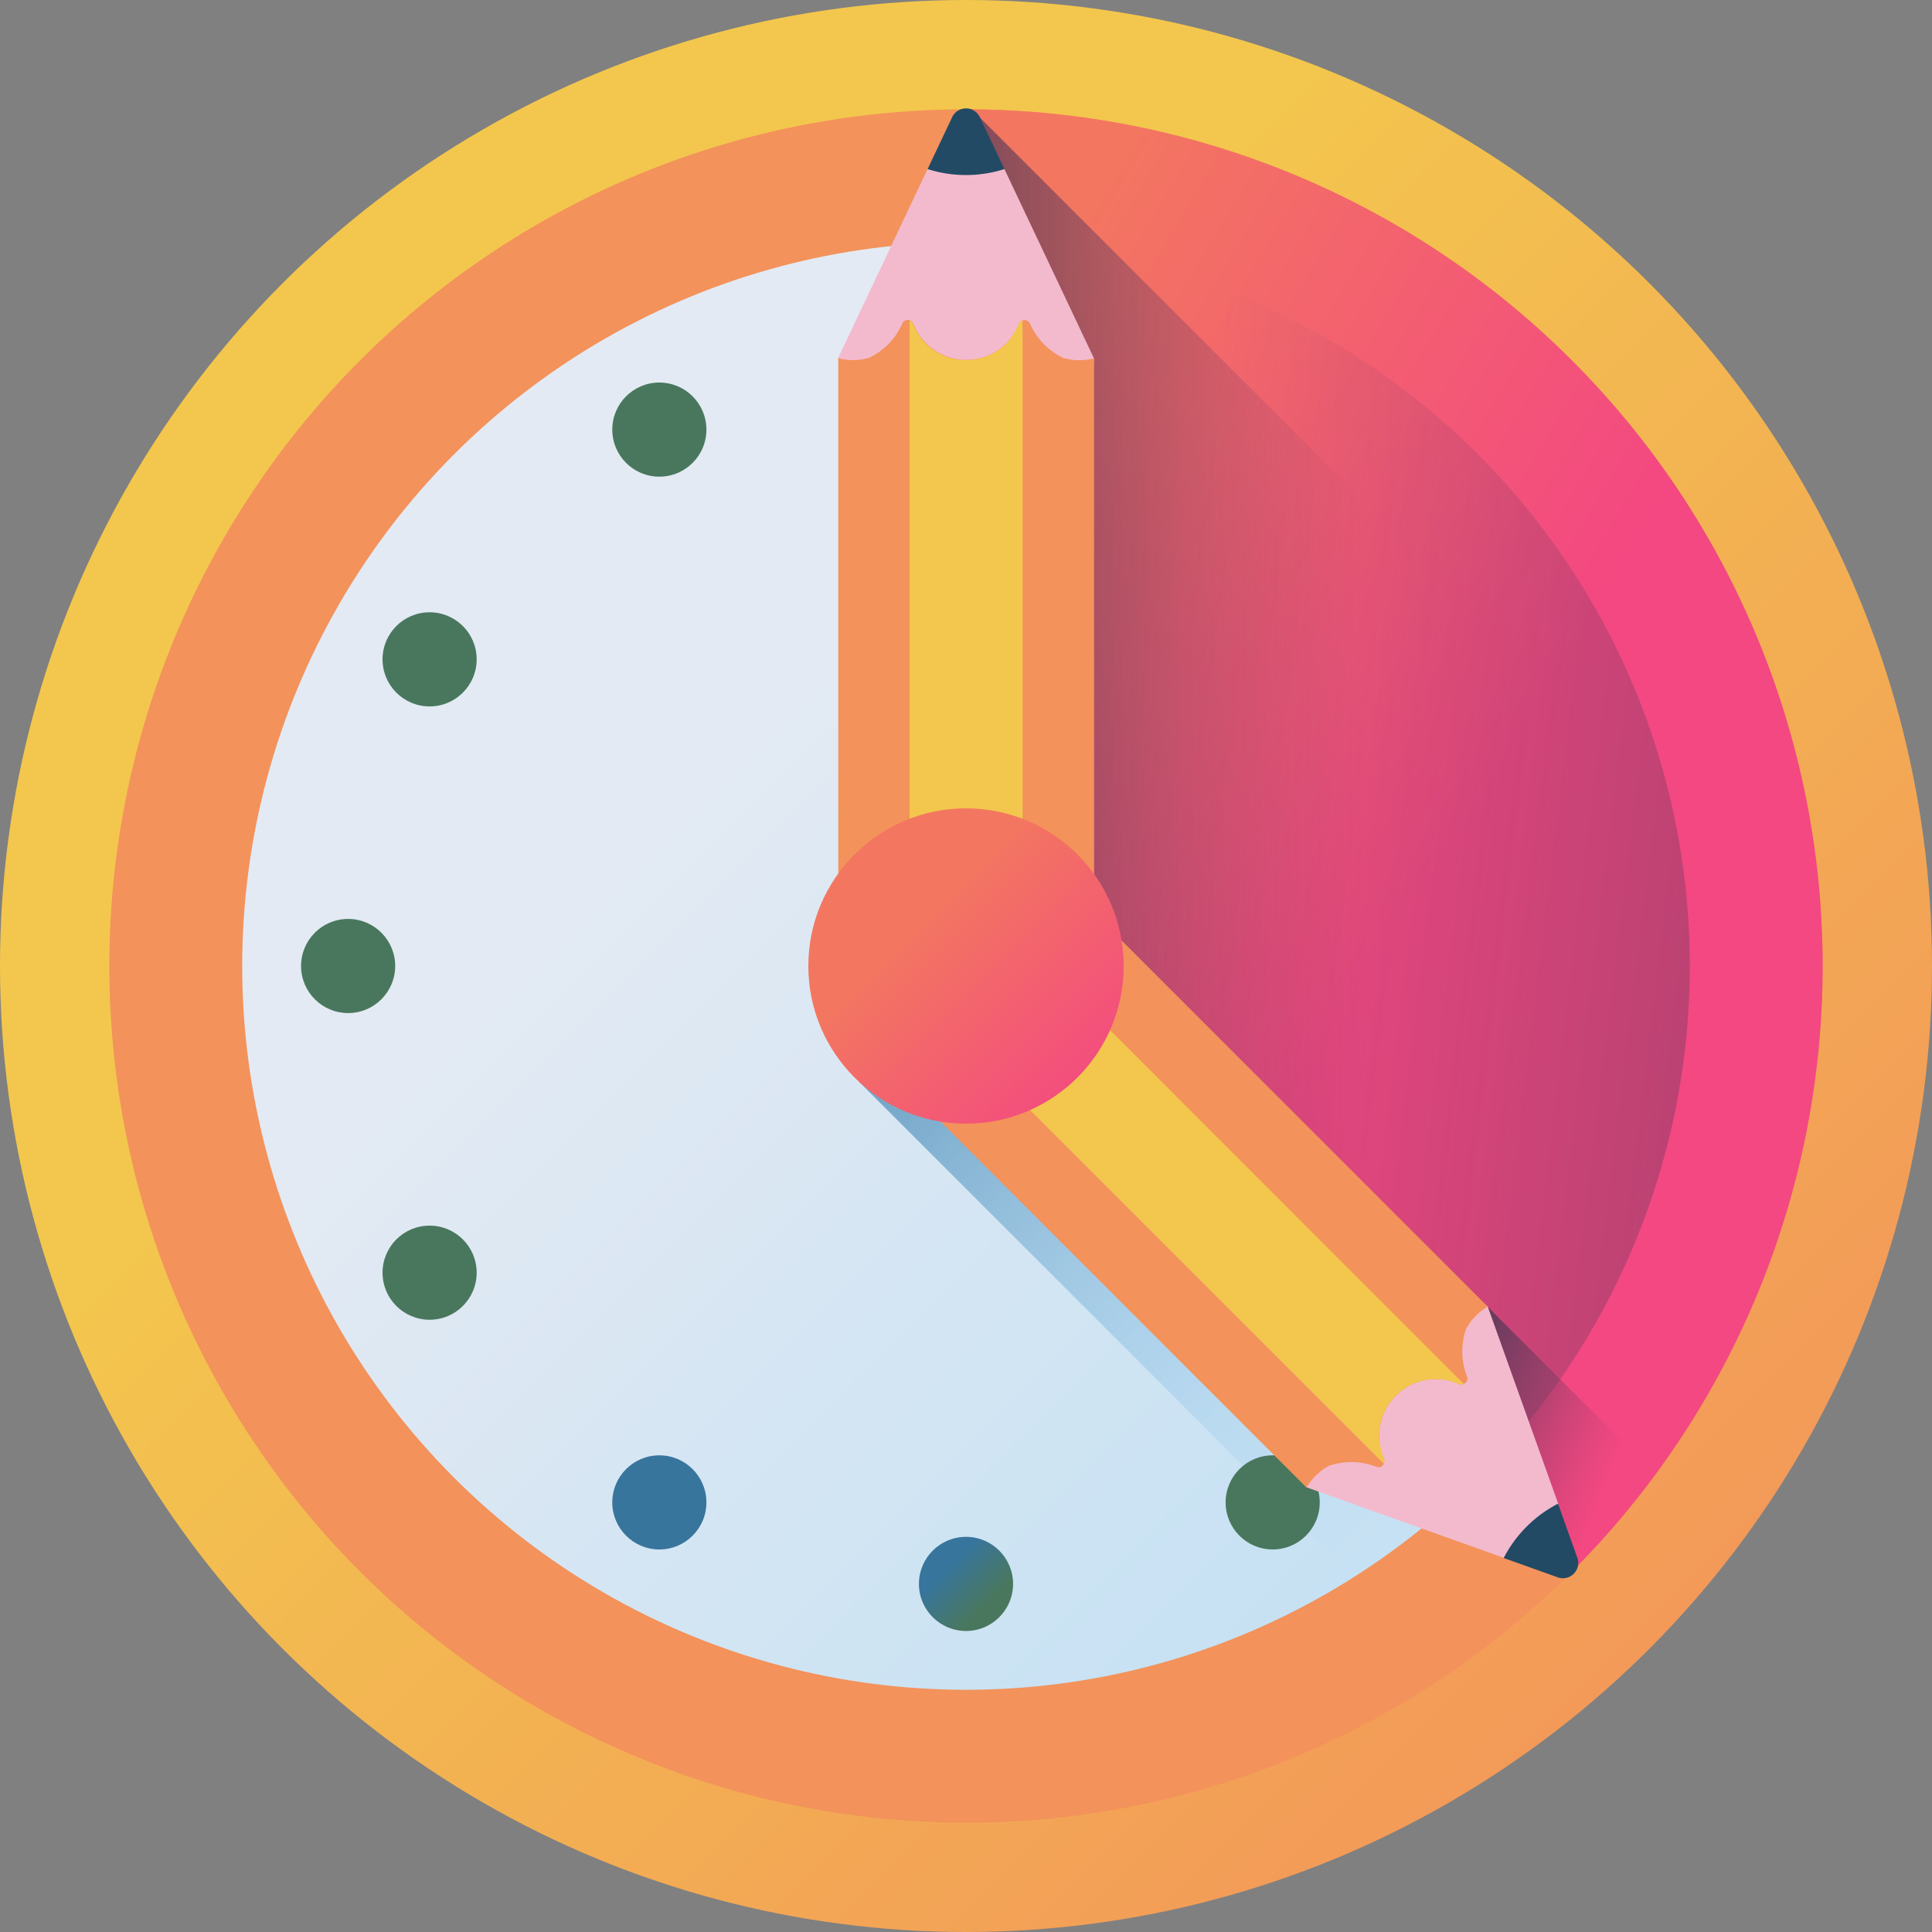 <svg xmlns="http://www.w3.org/2000/svg" xmlns:xlink="http://www.w3.org/1999/xlink" width="58" height="58"><rect width="100%" height="100%" fill="#808080" stroke="none"/><defs><linearGradient id="a" x1=".348" y1=".348" x2=".937" y2=".937" gradientUnits="objectBoundingBox"><stop offset="0" stop-color="#ffce47"/><stop offset="1" stop-color="#ff9356"/></linearGradient><linearGradient id="g" x1="-4.357" y1=".348" x2="-3.768" y2=".937" xlink:href="#a"/><linearGradient id="h" x1=".348" y1=".348" x2=".937" y2=".937" gradientUnits="objectBoundingBox"><stop offset="0" stop-color="#edf5ff"/><stop offset="1" stop-color="#c7e9ff"/></linearGradient><linearGradient id="i" x1=".663" y1=".661" x2="-.084" y2="-.097" gradientUnits="objectBoundingBox"><stop offset="0" stop-color="#7acbff" stop-opacity="0"/><stop offset="1" stop-color="#2f73a0"/></linearGradient><linearGradient id="b" x1=".304" y1=".304" x2=".723" y2=".723" gradientUnits="objectBoundingBox"><stop offset="0" stop-color="#2f73a0"/><stop offset="1" stop-color="#43765a"/></linearGradient><linearGradient id="j" x1="36.56" y1="-91.901" x2="36.979" y2="-91.482" xlink:href="#b"/><linearGradient id="k" x1="49.688" y1="-78.773" x2="50.107" y2="-78.353" xlink:href="#b"/><linearGradient id="l" x1="26.102" y1="-19.658" x2="26.521" y2="-19.239" xlink:href="#b"/><linearGradient id="m" x1="32.618" y1="-17.927" x2="33.038" y2="-17.508" xlink:href="#b"/><linearGradient id="n" x1="18.329" y1="-124.216" x2="18.748" y2="-123.796" xlink:href="#b"/><linearGradient id="o" x1="29.726" y1="-104.571" x2="30.146" y2="-104.152" xlink:href="#b"/><linearGradient id="p" x1="-4.556" y1="1.595" x2="-4.136" y2="2.014" xlink:href="#b"/><linearGradient id="q" x1="-11.072" y1="3.326" x2="-10.652" y2="3.745" xlink:href="#b"/><linearGradient id="r" x1="50.979" y1="-87.042" x2="51.399" y2="-86.622" xlink:href="#b"/><linearGradient id="s" x1="39.582" y1="-67.397" x2="40.001" y2="-66.978" xlink:href="#b"/><linearGradient id="f" x1=".095" y1=".098" x2=".533" y2=".541" gradientUnits="objectBoundingBox"><stop offset="0" stop-color="#ff755c"/><stop offset="1" stop-color="#ff4181"/></linearGradient><linearGradient id="c" x1=".265" y1=".464" x2="2.079" y2=".841" gradientUnits="objectBoundingBox"><stop offset="0" stop-color="#843561" stop-opacity="0"/><stop offset="1" stop-color="#3a2f4d"/></linearGradient><linearGradient id="t" x1=".464" y1=".5" x2="-.173" y2=".5" xlink:href="#c"/><linearGradient id="u" x1=".652" y1=".754" x2="-.323" y2=".137" xlink:href="#c"/><linearGradient id="d" x1="-29.768" y1="25.441" x2="-28.796" y2="25.441" gradientUnits="objectBoundingBox"><stop offset="0" stop-color="#ffe0ea"/><stop offset="1" stop-color="#ffc0d5"/></linearGradient><linearGradient id="v" x1="-13.456" y1=".5" x2="-12.456" y2=".5" xlink:href="#a"/><linearGradient id="w" x1="-14.26" y1=".632" x2="-14.581" y2=".311" xlink:href="#a"/><linearGradient id="e" x1="-106.251" y1="89.506" x2="-105.375" y2="89.506" gradientUnits="objectBoundingBox"><stop offset="0" stop-color="#2f73a0"/><stop offset="1" stop-color="#174461"/></linearGradient><linearGradient id="x" x1="-2.931" y1="20.614" x2="-1.931" y2="20.614" xlink:href="#d"/><linearGradient id="y" x1="-8.439" y1="5.722" x2="-5.985" y2="5.722" xlink:href="#a"/><linearGradient id="z" x1="-16.347" y1="5.842" x2="-17.962" y2="5.577" xlink:href="#a"/><linearGradient id="A" x1="-9.367" y1="87.447" x2="-8.516" y2="87.447" xlink:href="#e"/><linearGradient id="B" x1=".348" y1=".348" x2=".937" y2=".937" xlink:href="#f"/></defs><g data-name="working-hours (1)" opacity=".9"><circle data-name="Ellipse 7" cx="29" cy="29" r="29" fill="url(#a)"/><circle data-name="Ellipse 8" cx="25.718" cy="25.718" r="25.718" transform="translate(3.282 3.282)" fill="url(#g)"/><circle data-name="Ellipse 9" cx="21.729" cy="21.729" r="21.729" transform="translate(7.271 7.271)" fill="url(#h)"/><path data-name="Path 44" d="m226.834 240.858 20.092 20.092a29.167 29.167 0 0 0 6.153-5.968l-19.87-19.87Z" transform="translate(-201.037 -208.375)" fill="url(#i)"/><g data-name="Group 29"><g data-name="Group 22"><g data-name="Group 20" transform="translate(27.587 9.038)" fill="url(#b)"><circle data-name="Ellipse 10" cx="1.413" cy="1.413" r="1.413"/><circle data-name="Ellipse 11" cx="1.413" cy="1.413" r="1.413" transform="translate(0 37.099)"/></g><g data-name="Group 21" transform="translate(9.038 27.587)"><circle data-name="Ellipse 12" cx="1.413" cy="1.413" r="1.413" transform="translate(37.099)" fill="url(#j)"/><circle data-name="Ellipse 13" cx="1.413" cy="1.413" r="1.413" fill="url(#k)"/></g></g><g data-name="Group 25"><g data-name="Group 23" transform="translate(18.381 11.484)"><circle data-name="Ellipse 14" cx="1.413" cy="1.413" r="1.413" transform="translate(18.413)" fill="url(#l)"/><circle data-name="Ellipse 15" cx="1.413" cy="1.413" r="1.413" transform="translate(0 32.206)" fill="url(#m)"/></g><g data-name="Group 24" transform="translate(11.484 18.381)"><circle data-name="Ellipse 16" cx="1.413" cy="1.413" r="1.413" transform="translate(32.207 18.413)" fill="url(#n)"/><circle data-name="Ellipse 17" cx="1.413" cy="1.413" r="1.413" fill="url(#o)"/></g></g><g data-name="Group 28"><g data-name="Group 26" transform="translate(18.381 11.484)"><circle data-name="Ellipse 18" cx="1.413" cy="1.413" r="1.413" fill="url(#p)"/><circle data-name="Ellipse 19" cx="1.413" cy="1.413" r="1.413" transform="translate(18.413 32.206)" fill="url(#q)"/></g><g data-name="Group 27" transform="translate(11.484 18.381)"><circle data-name="Ellipse 20" cx="1.413" cy="1.413" r="1.413" transform="translate(0 18.413)" fill="url(#r)"/><circle data-name="Ellipse 21" cx="1.413" cy="1.413" r="1.413" transform="translate(32.207)" fill="url(#s)"/></g></g></g><g data-name="Group 30"><path data-name="Path 45" d="M255 28.859v25.718l18.185 18.185A25.718 25.718 0 0 0 255 28.859Z" transform="translate(-226 -25.577)" fill="url(#f)"/></g><path data-name="Path 46" d="M255 63.931V85.66l15.365 15.365A21.729 21.729 0 0 0 255 63.931Z" transform="translate(-226 -56.66)" fill="url(#c)"/><path data-name="Path 47" d="M255.173 28.862H255v25.716l18.185 18.185a25.638 25.638 0 0 0 7.533-18.185v-.173Z" transform="translate(-226 -25.578)" fill="url(#t)"/><path data-name="Path 48" d="m392.671 344.9 2.511 7.944.018.018a25.855 25.855 0 0 0 2.513-2.92Z" transform="translate(-348.014 -305.673)" fill="url(#u)"/><g data-name="Group 32"><g data-name="Group 31"><path data-name="Path 49" d="m348.3 342.861 2.116 5.919.088 1.626c.13.365-1.718 0-1.718 0l-5.919-2.116c-1.51-1.5 3.923-6.934 5.433-5.429Z" transform="translate(-303.638 -303.638)" fill="url(#d)"/><path data-name="Path 50" d="m227.141 232.576 13.119 13.118a1.747 1.747 0 0 1 .664-.648 2.058 2.058 0 0 1 1.443.031.181.181 0 0 0 .215-.248 1.517 1.517 0 0 1-.062-.166l-.024-.08a.009.009 0 0 1 0-.005 1.676 1.676 0 0 1-.048-.261c0-.029-.005-.058-.007-.087v-.144a1.7 1.7 0 0 1 .329-.951 1.725 1.725 0 0 1 .367-.367 1.7 1.7 0 0 1 1.095-.327l.087.007a1.643 1.643 0 0 1 .261.048h.005l.08.024c.029.009.057.019.084.03s.054.021.08.033a.179.179 0 0 0 .153 0 .177.177 0 0 0 .1-.213 2.055 2.055 0 0 1-.031-1.442 1.735 1.735 0 0 1 .648-.665l-13.118-13.12a1.05 1.05 0 0 0-1.484 0l-.774.774-2.4 2.4-.774.774a1.05 1.05 0 0 0-.008 1.485Z" transform="translate(-201.037 -201.037)" fill="url(#v)"/><path data-name="Path 51" d="m236.345 238.746 14.665 14.665a.178.178 0 0 0 0-.153 3.952 3.952 0 0 1-.135-.512c0-.03-.006-.058-.007-.087a1.7 1.7 0 0 1 .327-1.095 1.724 1.724 0 0 1 .367-.367 1.7 1.7 0 0 1 1.095-.327c.029 0 .058 0 .087.007a1.482 1.482 0 0 1 .261.048h.005c.027.007.218.074.245.086a.179.179 0 0 0 .153 0l-14.665-14.666Z" transform="translate(-209.466 -209.466)" fill="url(#w)"/><path data-name="Path 52" d="M397.627 397.628a3.781 3.781 0 0 1 .942-.689l.581 1.624a.459.459 0 0 1-.587.587l-1.624-.581a3.782 3.782 0 0 1 .688-.941Z" transform="translate(-351.797 -351.797)" fill="url(#e)"/></g></g><g data-name="Group 34"><g data-name="Group 33"><path data-name="Path 53" d="m221.216 42.7 2.689-5.681s.987-1.266 1.153-.916l1.153.915L228.9 42.7c0 2.13-7.684 2.13-7.684 0Z" transform="translate(-196.059 -31.944)" fill="url(#x)"/><path data-name="Path 54" d="M228.9 104.192V85.639a1.746 1.746 0 0 1-.928-.012 2.058 2.058 0 0 1-1-1.042.181.181 0 0 0-.328.023 1.769 1.769 0 0 1-.073.161l-.04.074a1.677 1.677 0 0 1-.151.218l-.057.067c-.019.022-.066.07-.1.1a1.7 1.7 0 0 1-.9.44 1.721 1.721 0 0 1-.519 0 1.7 1.7 0 0 1-1.006-.543c-.019-.022-.039-.044-.057-.067a1.654 1.654 0 0 1-.151-.218l-.04-.074c-.014-.027-.027-.053-.039-.081l-.034-.08a.181.181 0 0 0-.328-.023 2.055 2.055 0 0 1-1 1.041 1.736 1.736 0 0 1-.928.013v18.553a1.05 1.05 0 0 0 1.05 1.05h5.586a1.05 1.05 0 0 0 1.043-1.047Z" transform="translate(-196.055 -74.882)" fill="url(#y)"/><path data-name="Path 55" d="M243.467 105.327v-20.74a.178.178 0 0 0-.109.107 3.946 3.946 0 0 1-.266.457.745.745 0 0 1-.057.067 1.7 1.7 0 0 1-1.006.543 1.72 1.72 0 0 1-.519 0 1.7 1.7 0 0 1-1.006-.543.861.861 0 0 1-.057-.067 1.492 1.492 0 0 1-.151-.218 7.239 7.239 0 0 1-.112-.234.178.178 0 0 0-.109-.107v20.74Z" transform="translate(-212.77 -74.968)" fill="url(#z)"/><path data-name="Path 56" d="M246.015 30.616a3.784 3.784 0 0 1-1.153-.179l.738-1.559a.459.459 0 0 1 .83 0l.738 1.559a3.783 3.783 0 0 1-1.153.179Z" transform="translate(-217.015 -25.361)" fill="url(#A)"/></g></g><circle data-name="Ellipse 22" cx="4.733" cy="4.733" r="4.733" transform="translate(24.267 24.267)" fill="url(#B)"/></g></svg>